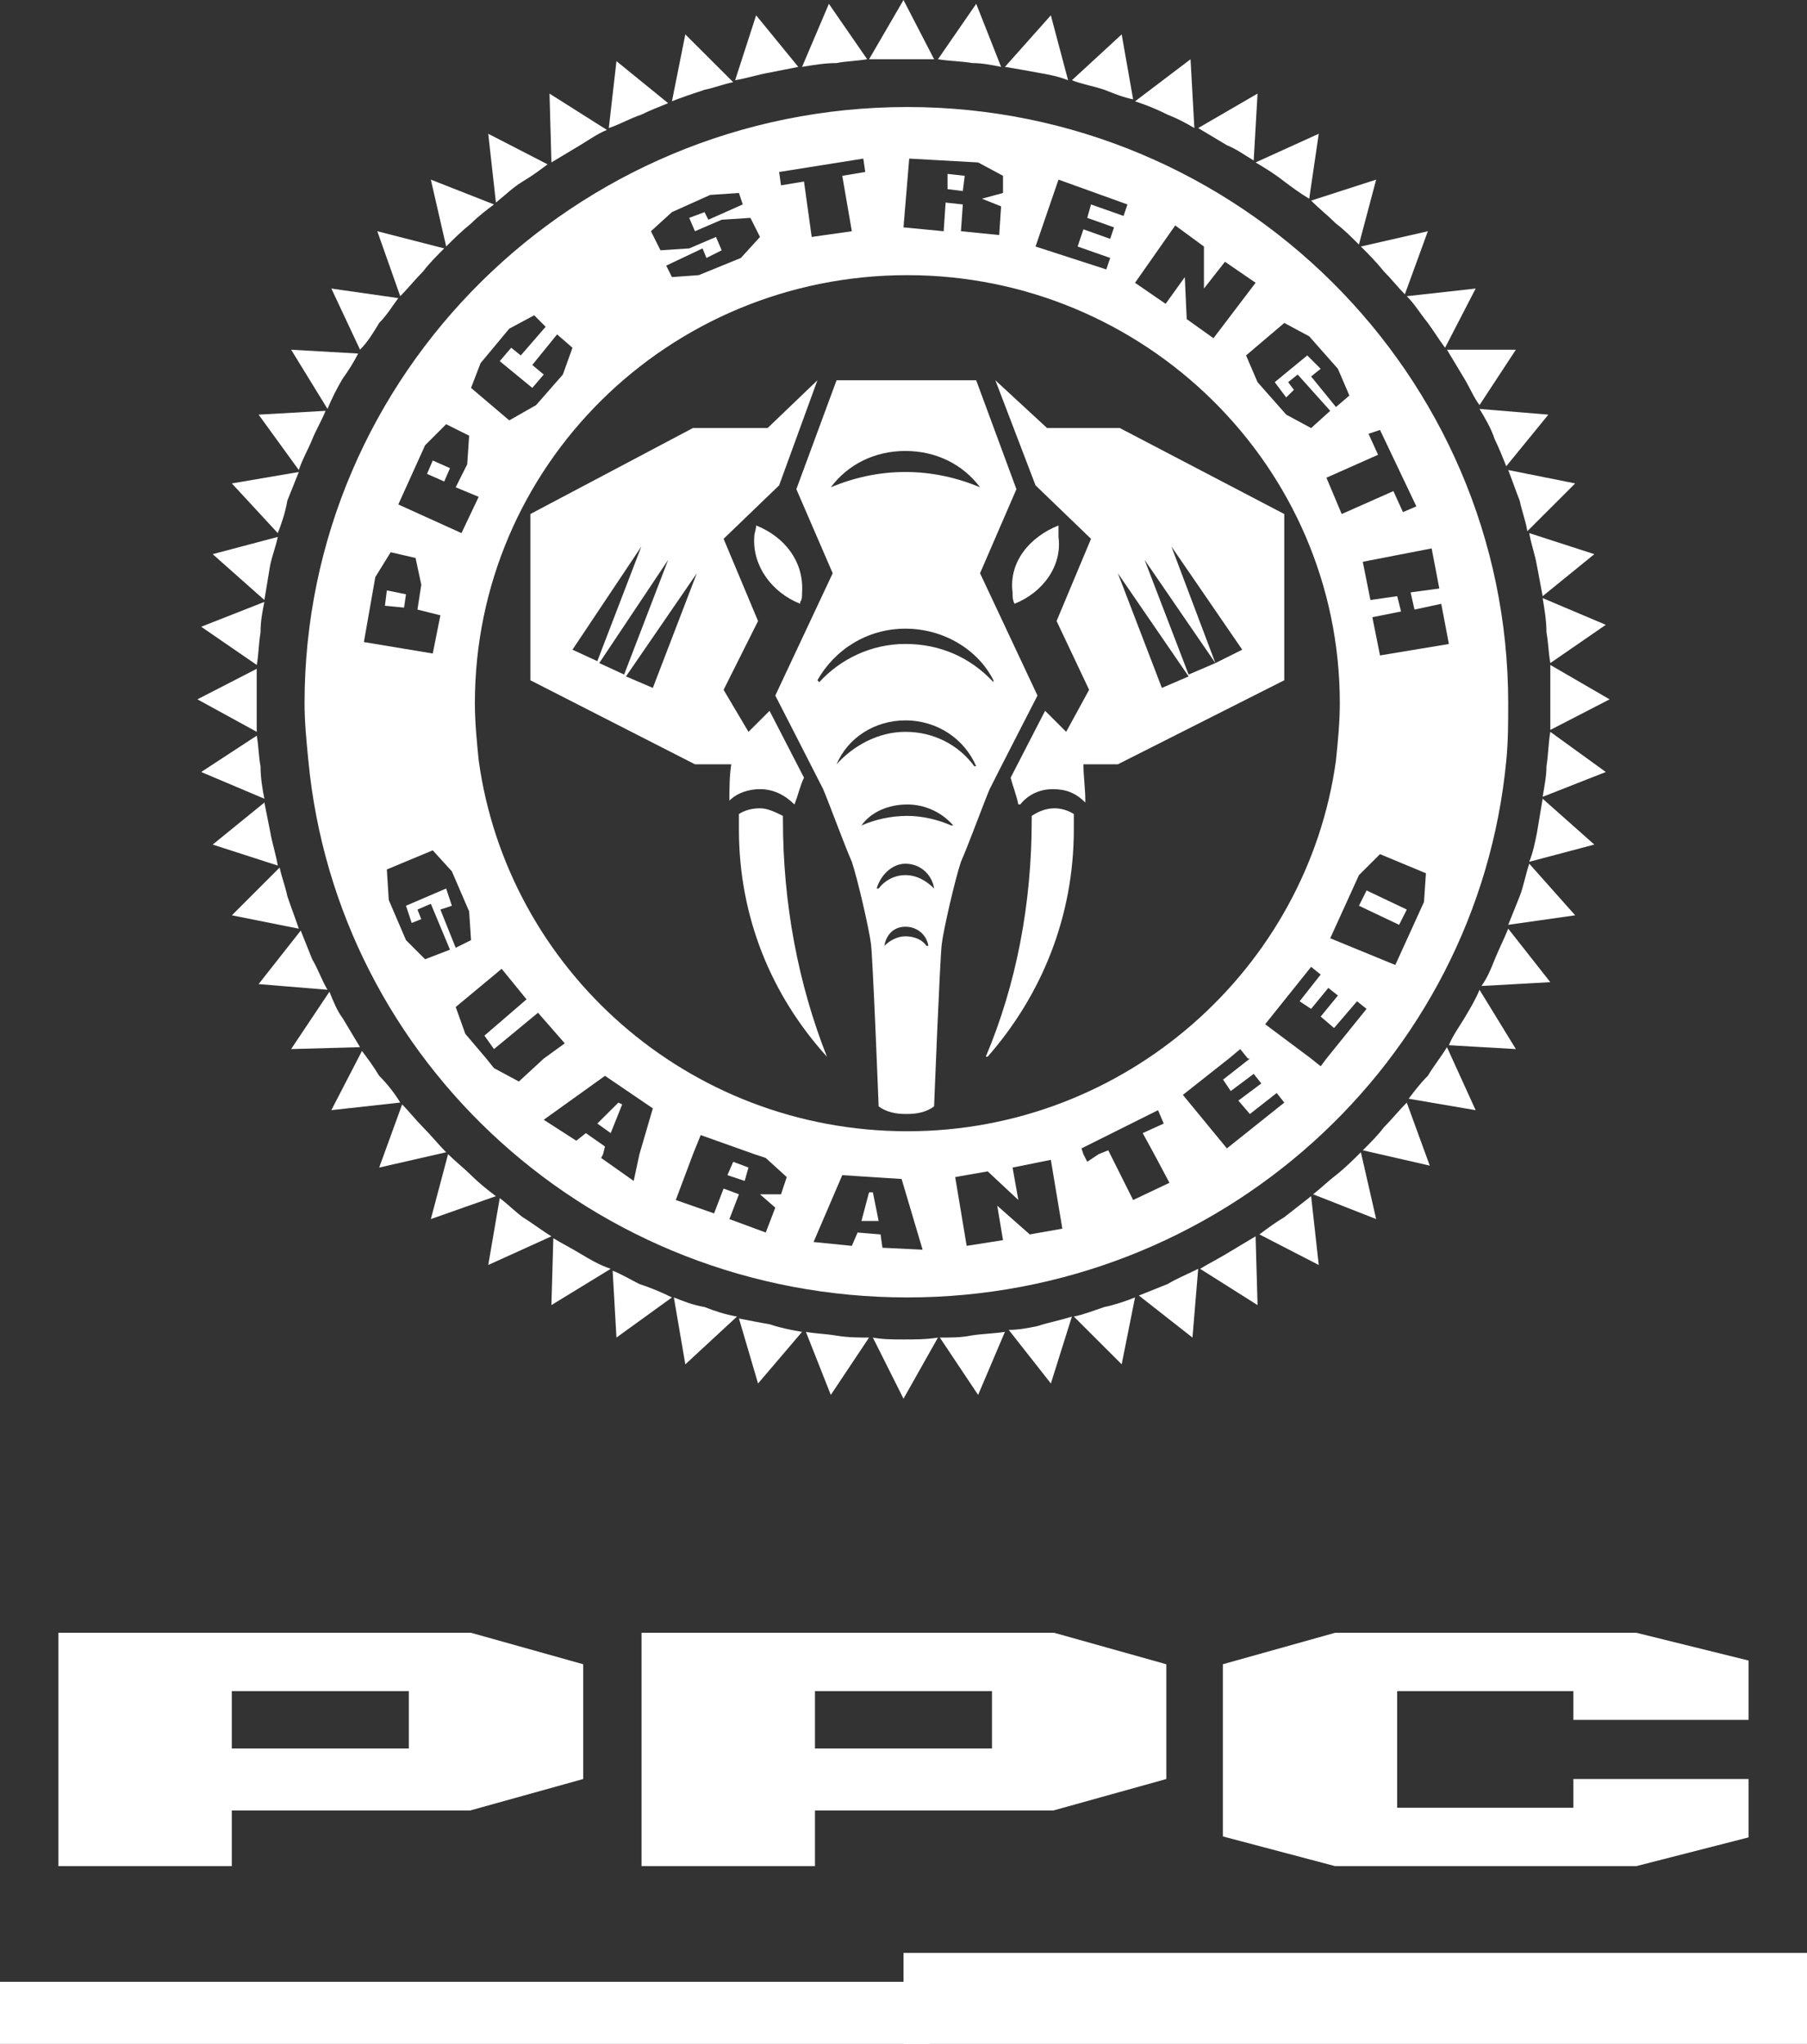 <?xml version="1.0" encoding="UTF-8"?>
<svg width="61px" height="69px" viewBox="0 0 61 69" version="1.1" xmlns="http://www.w3.org/2000/svg" xmlns:xlink="http://www.w3.org/1999/xlink">
    <rect x="0" y="0" width="61" height="69" fill="#333333" stroke="none"/>
    <title>PPC Logo</title>
    <g id="Website" stroke="none" stroke-width="1" fill="none" fill-rule="evenodd">
        <g id="PPC-Logo" fill="#FFFFFF" fill-rule="nonzero">
            <g id="Group">
                <polygon id="Path" points="0 69 31.385 69 31.385 66.903 0 66.903"></polygon>
                <path d="M30.5,69 L61,69 L61,65.927 L30.5,65.927 L30.5,69 Z M45.099,7.547 C45.359,7.741 45.616,7.999 45.874,8.256 L46.456,6.064 L44.261,6.772 C44.518,7.032 44.841,7.29 45.099,7.547 M42.322,5.418 L42.452,3.16 L40.448,4.323 L41.417,4.903 C41.74,5.032 42,5.226 42.322,5.418 M43.354,6.128 C43.614,6.321 43.872,6.515 44.196,6.709 L44.518,4.516 L42.386,5.484 C42.709,5.676 43.032,5.87 43.354,6.128" id="Shape"></path>
                <path d="M45.552,13.353 L45.099,13.741 L44.26,12.709 L44.583,12.45 L44.13,11.999 L43.032,12.902 L43.42,13.417 L43.679,13.161 L43.485,12.901 L43.807,12.644 L44.905,13.869 L44.26,14.451 L43.42,13.998 L42.452,12.902 L42.064,11.999 L43.355,10.902 L44.196,11.354 L45.164,12.45 L45.552,13.353 L45.552,13.353 Z M46.586,14.515 L47.813,17.095 L47.36,17.288 L47.038,16.579 L45.293,17.353 L44.777,16.127 L46.52,15.353 L46.198,14.644 L46.585,14.515 L46.586,14.515 Z M48.588,19.868 L47.619,19.998 L47.749,20.579 L48.653,20.384 L48.911,21.74 L46.586,22.127 L46.327,20.837 L47.296,20.643 L47.167,20.126 L46.262,20.256 L46.004,18.965 L48.329,18.514 L48.588,19.868 L48.588,19.868 Z M48.071,30.448 L47.102,32.577 L44.905,31.675 L45.875,29.544 L46.585,28.835 L48.136,29.48 L48.071,30.449 L48.071,30.448 Z M44.777,35.737 L44.583,35.996 L44.26,35.737 L42.709,34.577 L44.26,32.64 L44.583,32.9 L43.872,33.802 L44.26,34.059 L44.841,33.351 L45.165,33.608 L44.583,34.319 L45.035,34.705 L45.81,33.802 L46.132,34.059 L44.777,35.737 L44.777,35.737 Z M41.417,38.769 L39.931,36.962 L41.482,35.737 L41.868,35.416 L42.127,35.737 L42.193,35.737 L41.288,36.447 L41.547,36.833 L42.322,36.253 L42.579,36.576 L41.804,37.155 L42.193,37.608 L43.098,36.899 L43.355,37.222 L41.417,38.769 L41.417,38.769 Z M38.252,40.511 L37.477,38.963 L37.413,38.833 L37.089,38.963 L36.702,39.22 L36.573,38.963 L36.508,38.769 L39.092,37.479 L39.285,37.93 L38.575,38.253 L38.963,38.963 L39.478,39.93 L38.252,40.511 L38.252,40.511 Z M34.763,41.673 L33.665,40.704 L33.859,41.866 L32.632,42.059 L32.245,39.737 L33.342,39.544 L34.377,40.511 L34.182,39.416 L35.474,39.155 L35.862,41.478 L34.763,41.673 L34.763,41.673 Z M29.789,42.123 L29.726,41.673 L28.95,41.609 L28.756,42.059 L27.464,41.929 L28.433,39.672 L30.436,39.801 L31.145,42.189 L29.789,42.123 L29.789,42.123 Z M26.365,40.318 L25.655,40.318 L26.172,40.769 L25.85,41.609 L24.623,41.155 L24.945,40.318 L24.427,40.124 L24.105,40.963 L22.813,40.511 L23.394,38.963 L23.654,38.319 L25.462,38.963 L25.85,39.092 L26.559,39.737 L26.365,40.318 Z M21.586,38.963 L21.392,39.867 L20.294,39.092 L20.358,38.963 L20.423,38.705 L19.777,38.253 L19.454,38.51 L18.355,37.802 L20.423,36.319 L22.038,37.417 L21.586,38.964 L21.586,38.963 Z M16.676,36.059 L16.417,35.737 L15.707,34.9 L15.384,33.996 L16.935,32.706 L17.775,33.737 L16.353,34.962 L16.676,35.416 L18.162,34.189 L19.065,35.222 L18.355,35.737 L17.516,36.511 L16.676,36.059 Z M14.351,32.383 L13.705,31.738 L13.124,30.383 L13.059,29.352 L14.609,28.706 L15.254,29.416 L15.837,30.769 L15.901,31.738 L15.383,31.996 L14.866,30.706 L15.254,30.577 L15.061,29.995 L13.705,30.577 L13.898,31.158 L14.221,31.029 L14.092,30.706 L14.544,30.512 L15.19,32.06 L14.351,32.383 L14.351,32.383 Z M12.67,19.481 L13.188,18.643 L14.028,18.836 L14.222,19.74 L14.092,20.579 L14.866,20.772 L14.609,22.062 L12.284,21.675 L12.67,19.481 L12.67,19.481 Z M14.351,15.03 L15.061,14.321 L15.837,14.708 L15.772,15.675 L15.383,16.45 L16.159,16.773 L15.578,17.997 L13.446,17.03 L14.351,15.03 L14.351,15.03 Z M16.224,12.257 L17.192,11.095 L18.033,10.644 L18.42,11.031 L17.58,11.999 L17.257,11.74 L16.87,12.192 L17.969,13.095 L18.356,12.644 L17.969,12.321 L18.806,11.289 L19.325,11.74 L19.001,12.644 L18.098,13.675 L17.192,14.192 L15.901,13.095 L16.224,12.257 Z M30.63,9.289 C38.64,9.289 45.229,15.739 45.229,23.739 C45.229,24.384 45.164,25.028 45.099,25.673 C44.13,32.706 37.993,38.19 30.63,38.19 C23.202,38.19 17.129,32.706 16.16,25.673 C16.095,25.028 16.031,24.384 16.031,23.739 C16.031,15.739 22.555,9.289 30.63,9.289 L30.63,9.289 Z M22.683,7.161 L23.976,6.58 L24.945,6.515 L25.074,6.901 L23.912,7.418 L23.782,7.161 L23.266,7.355 L23.46,7.806 L24.363,7.418 L25.332,7.355 L25.656,7.999 L25.009,8.709 L23.588,9.289 L22.683,9.354 L22.49,8.967 L23.717,8.386 L23.847,8.708 L24.363,8.45 L24.169,7.999 L23.266,8.386 L22.296,8.45 L21.974,7.806 L22.683,7.161 L22.683,7.161 Z M29.143,5.354 L29.209,5.806 L28.433,5.935 L28.756,7.806 L27.401,7.999 L27.141,6.128 L26.365,6.257 L26.302,5.806 L29.143,5.354 L29.143,5.354 Z M30.693,5.354 L33.019,5.484 L33.859,5.935 L33.859,6.515 L33.149,6.708 L33.795,6.967 L33.73,7.934 L32.439,7.806 L32.503,6.902 L31.922,6.839 L31.856,7.806 L30.5,7.676 L30.693,5.354 L30.693,5.354 Z M35.732,6.064 L38.059,6.902 L37.929,7.29 L36.83,6.902 L36.703,7.355 L37.606,7.676 L37.477,8.063 L36.573,7.742 L36.378,8.322 L37.477,8.708 L37.347,9.096 L34.957,8.322 L35.732,6.064 L35.732,6.064 Z M39.673,7.611 L40.642,8.322 L40.642,9.741 L41.352,8.837 L42.386,9.546 L40.964,11.418 L40.061,10.773 L39.996,9.355 L39.349,10.257 L38.316,9.547 L39.673,7.611 L39.673,7.611 Z M30.63,3.613 C19.389,3.613 10.281,12.644 10.281,23.739 C10.281,24.384 10.346,25.028 10.409,25.673 C11.379,35.868 20.037,43.8 30.63,43.8 C41.158,43.8 49.879,35.868 50.849,25.673 C50.913,25.028 50.913,24.384 50.913,23.739 C50.913,12.644 41.804,3.613 30.63,3.613 Z M40.319,4.323 L40.19,2 L38.317,3.42 C38.704,3.548 39.027,3.676 39.415,3.871 C39.737,3.999 39.996,4.13 40.319,4.323 M49.428,12.774 C49.622,13.095 49.75,13.418 49.945,13.676 L51.172,11.806 L48.846,11.806 L49.428,12.774" id="Shape"></path>
                <path d="M46.715,9.161 C46.973,9.419 47.167,9.676 47.425,9.935 L48.201,7.806 L45.94,8.322 C46.198,8.58 46.456,8.838 46.715,9.161 M48.2,10.902 C48.392,11.16 48.587,11.483 48.782,11.74 L49.815,9.741 L47.489,9.999 C47.749,10.257 47.941,10.58 48.2,10.902 M36.056,2.709 L35.474,0.517 L33.924,2.258 C34.311,2.323 34.699,2.387 35.023,2.451 C35.41,2.516 35.732,2.58 36.056,2.709 M38.252,3.354 L37.865,1.161 L36.185,2.709 C36.506,2.838 36.895,2.902 37.282,3.031 C37.606,3.16 37.928,3.29 38.252,3.354 M24.751,2.774 L23.135,1.161 L22.683,3.419 C23.006,3.29 23.393,3.16 23.781,3.032 C24.105,2.967 24.427,2.838 24.751,2.774 M22.555,3.483 L20.81,2.064 L20.552,4.323 C20.94,4.193 21.262,3.999 21.651,3.87 C21.909,3.742 22.231,3.612 22.555,3.483 M19.583,4.902 C19.906,4.709 20.164,4.517 20.488,4.386 L18.55,3.16 L18.615,5.483 C18.938,5.29 19.261,5.097 19.583,4.902 M26.948,2.258 L25.525,0.517 L24.816,2.709 C25.202,2.646 25.59,2.516 25.978,2.451 L26.948,2.258 M33.795,2.258 L32.955,0.129 L31.663,2 C32.05,2.064 32.439,2.064 32.826,2.129 C33.149,2.129 33.472,2.193 33.795,2.258 M29.273,2 L27.981,0.129 L27.076,2.258 C27.464,2.193 27.852,2.129 28.239,2.129 C28.562,2.064 28.886,2.064 29.273,2 M45.875,30.577 L47.231,31.221 L47.49,30.706 L46.133,30.061 L45.875,30.577 Z M31.533,2 L30.5,0 L29.338,2 L30.5,2 L31.533,2 Z M29.337,40.252 L29.08,41.22 L29.661,41.22 L29.466,40.252 L29.337,40.252 Z M32.567,5.935 L31.986,5.871 L31.986,6.385 L32.502,6.45 L32.567,5.935 Z M26.43,27.544 C26.172,27.415 25.913,27.287 25.655,27.287 C25.396,27.287 25.139,27.351 24.944,27.481 L24.944,27.996 C24.944,30.964 26.043,33.608 27.915,35.673 C26.948,33.222 26.43,30.512 26.43,27.673 L26.43,27.544 L26.43,27.544 Z M34.828,27.544 L34.828,27.673 C34.828,30.512 34.312,33.222 33.278,35.673 L33.341,35.673 C35.151,33.608 36.25,30.964 36.25,27.996 L36.25,27.481 C36.056,27.351 35.798,27.287 35.604,27.287 C35.28,27.287 35.023,27.415 34.828,27.544 M40.125,22.835 L39.222,23.223 L37.736,19.352 L40.125,22.835 L40.125,22.835 Z M39.544,18.449 L41.935,21.933 L41.029,22.385 L40.125,22.772 L38.639,18.901 L41.029,22.385 L39.544,18.449 Z M36.83,18.19 L35.668,20.965 L36.766,23.287 L35.991,24.706 L35.28,23.996 L34.117,26.254 C34.181,26.512 34.312,26.836 34.377,27.158 L34.441,27.158 C34.699,26.835 35.087,26.641 35.539,26.641 C35.991,26.641 36.314,26.77 36.638,27.093 L36.638,27.029 C36.638,26.641 36.574,26.191 36.574,25.802 L37.736,25.802 L43.354,22.965 L43.354,17.353 L37.8,14.449 L35.345,14.449 L33.601,12.838 L34.957,16.385 L36.83,18.19 L36.83,18.19 Z M50.461,14.836 C50.59,15.095 50.718,15.417 50.848,15.739 L52.269,13.998 L49.945,13.805 C50.137,14.126 50.333,14.451 50.461,14.837 M52.205,21.352 C52.268,21.674 52.268,21.998 52.335,22.385 L54.208,21.093 L52.076,20.191 C52.141,20.578 52.205,20.965 52.205,21.352 M17.644,6.128 C17.968,5.935 18.226,5.742 18.485,5.548 L16.482,4.516 L16.741,6.838 C17.063,6.58 17.323,6.321 17.644,6.128 M51.882,19.094 C51.948,19.417 52.011,19.803 52.076,20.126 L53.821,18.708 L51.624,17.997 C51.689,18.385 51.817,18.708 51.882,19.094 M51.302,16.901 C51.365,17.223 51.495,17.547 51.559,17.933 L53.174,16.32 L50.914,15.868 C51.042,16.192 51.172,16.579 51.302,16.901 M52.335,23.609 L52.335,24.642 L54.336,23.609 L52.335,22.448 L52.335,23.609 Z M14.415,15.998 L14.996,16.255 L15.191,15.805 L14.609,15.546 L14.415,15.998 Z M20.616,38.253 L21.003,37.284 L20.876,37.222 L20.164,37.93 L20.616,38.253 Z M12.994,20.449 L13.64,20.512 L13.705,20.062 L13.059,19.932 L12.994,20.449 Z M24.556,39.672 L25.138,39.866 L25.267,39.415 L24.751,39.22 L24.556,39.672 Z" id="Shape"></path>
                <path d="M30.565,15.224 C31.599,15.224 32.503,15.675 33.084,16.45 C32.309,16.127 31.469,15.934 30.565,15.934 C29.661,15.934 28.821,16.126 28.046,16.45 C28.627,15.675 29.53,15.224 30.565,15.224 Z M33.536,22.965 L33.536,23.029 C32.761,22.191 31.728,21.739 30.565,21.739 C29.402,21.739 28.368,22.254 27.656,23.029 L27.594,22.965 C28.175,21.933 29.273,21.223 30.565,21.223 C31.856,21.223 33.019,21.933 33.536,22.965 Z M32.89,25.868 C32.373,25.159 31.533,24.706 30.565,24.706 C29.661,24.706 28.821,25.159 28.24,25.802 C28.627,24.899 29.53,24.32 30.565,24.32 C31.663,24.32 32.567,24.965 32.954,25.868 L32.89,25.868 Z M32.114,27.867 C31.663,27.673 31.146,27.544 30.63,27.544 C30.048,27.544 29.53,27.673 29.079,27.867 C29.402,27.415 29.983,27.158 30.63,27.158 C31.211,27.158 31.792,27.415 32.179,27.867 L32.114,27.867 Z M30.565,29.543 C30.178,29.543 29.854,29.738 29.661,29.995 L29.595,29.995 C29.725,29.543 30.113,29.158 30.565,29.158 C31.082,29.158 31.469,29.543 31.533,29.995 C31.276,29.738 30.951,29.543 30.565,29.543 Z M31.275,31.931 C31.146,31.738 30.888,31.609 30.565,31.609 C30.305,31.609 30.048,31.738 29.854,31.931 C29.919,31.543 30.179,31.285 30.565,31.285 C30.951,31.285 31.275,31.543 31.34,31.931 L31.276,31.931 L31.275,31.931 Z M28.11,19.352 L26.172,23.481 C26.172,23.481 27.529,26.125 27.788,26.641 C27.981,27.093 28.499,28.512 28.756,29.093 C28.95,29.673 29.337,31.351 29.402,31.865 C29.467,32.383 29.661,37.35 29.661,37.35 C29.919,37.544 30.242,37.607 30.565,37.607 L30.63,37.607 C30.951,37.607 31.276,37.544 31.533,37.35 C31.533,37.35 31.728,32.383 31.792,31.866 C31.856,31.351 32.244,29.673 32.439,29.093 C32.697,28.512 33.214,27.093 33.408,26.641 C33.665,26.125 35.023,23.481 35.023,23.481 L33.084,19.352 L34.312,16.514 L32.954,12.838 L28.24,12.838 L26.883,16.514 L28.11,19.352 Z" id="Shape"></path>
                <path d="M21.132,22.835 L23.524,19.352 L22.038,23.223 L21.132,22.835 L21.132,22.835 Z M20.229,22.385 L22.555,18.901 L21.069,22.772 L20.229,22.385 Z M19.325,21.933 L21.651,18.449 L20.164,22.32 L19.325,21.933 L19.325,21.933 Z M24.686,25.802 C24.623,26.191 24.623,26.641 24.623,27.029 C24.88,26.77 25.267,26.641 25.655,26.641 C26.108,26.641 26.495,26.836 26.818,27.158 C26.948,26.835 27.012,26.512 27.141,26.254 L25.978,23.997 L25.267,24.706 L24.427,23.288 L25.59,20.965 L24.427,18.19 L26.302,16.385 L27.594,12.838 L25.914,14.449 L23.394,14.449 L17.904,17.353 L17.904,22.965 L23.46,25.802 L24.686,25.802 L24.686,25.802 Z M34.181,19.997 C34.181,20.126 34.181,20.256 34.248,20.383 C35.216,19.997 35.862,19.094 35.732,18.126 L35.732,17.739 C34.763,18.126 34.053,18.965 34.181,19.997" id="Shape"></path>
                <path d="M27.076,19.997 C27.142,18.965 26.495,18.126 25.526,17.739 C25.526,17.868 25.462,17.997 25.462,18.126 C25.397,19.094 26.043,19.997 27.012,20.383 L27.012,20.319 C27.076,20.256 27.076,20.126 27.076,19.996 M12.8,10.902 C13.059,10.644 13.253,10.321 13.446,10.064 L11.186,9.741 L12.154,11.805 C12.414,11.547 12.606,11.224 12.801,10.902 M31.727,45.155 L33.019,47.091 L33.924,44.962 C33.536,45.024 33.15,45.024 32.762,45.09 C32.439,45.155 32.114,45.155 31.728,45.155 M29.466,45.155 L30.5,47.219 L31.663,45.155 C31.275,45.219 30.888,45.219 30.5,45.219 C30.178,45.219 29.789,45.219 29.467,45.155 M34.053,44.896 L35.475,46.705 L36.185,44.445 C35.798,44.573 35.411,44.639 35.023,44.768 C34.7,44.834 34.377,44.896 34.053,44.896 M36.25,44.445 L37.865,46.058 L38.316,43.8 C37.993,43.928 37.605,44.059 37.283,44.123 C36.896,44.251 36.573,44.382 36.25,44.445 M38.446,43.736 L40.255,45.155 L40.448,42.834 C40.062,43.026 39.737,43.156 39.415,43.348 C39.091,43.477 38.769,43.608 38.446,43.736 M20.681,42.897 L20.81,45.155 L22.683,43.8 C22.296,43.608 21.974,43.477 21.586,43.348 C21.327,43.22 21.004,43.026 20.681,42.897 M41.417,42.318 C41.093,42.511 40.836,42.639 40.513,42.834 L42.452,44.059 L42.386,41.737 C42.063,41.929 41.741,42.123 41.416,42.317 M22.748,43.8 L23.135,46.059 L24.88,44.445 C24.493,44.382 24.105,44.251 23.782,44.123 C23.394,44.059 23.072,43.929 22.748,43.8 M27.205,44.962 L28.046,47.091 L29.337,45.155 C29.014,45.155 28.627,45.155 28.24,45.09 C27.852,45.024 27.529,45.024 27.205,44.962 M24.945,44.511 L25.59,46.705 L27.076,44.962 C26.689,44.896 26.366,44.834 25.979,44.705 C25.59,44.64 25.268,44.573 24.945,44.511 M51.882,28.124 C51.817,28.447 51.753,28.77 51.624,29.093 L53.821,28.512 L52.076,26.964 C52.011,27.351 51.948,27.739 51.882,28.124 M51.302,30.255 C51.172,30.577 51.042,30.9 50.914,31.221 L53.174,30.9 L51.624,29.157 C51.495,29.543 51.429,29.931 51.302,30.254 M18.679,41.801 L18.614,44.059 L20.616,42.834 C20.228,42.705 19.906,42.511 19.582,42.317 C19.26,42.123 19.001,41.995 18.679,41.801 M52.205,25.868 C52.205,26.19 52.141,26.512 52.076,26.9 L54.208,26.062 L52.335,24.706 C52.268,25.094 52.268,25.482 52.205,25.868 M50.461,32.383 C50.333,32.705 50.203,33.028 50.008,33.286 L52.335,33.158 L50.914,31.351 C50.785,31.674 50.59,32.06 50.461,32.383 M49.428,34.382 C49.234,34.705 49.04,34.962 48.911,35.285 L51.172,35.416 L49.945,33.414 C49.815,33.737 49.622,34.059 49.428,34.382 M45.099,39.672 C44.841,39.866 44.583,40.123 44.325,40.317 L46.456,41.155 L45.94,38.898 C45.681,39.155 45.423,39.415 45.099,39.672 M46.715,38.059 C46.521,38.319 46.262,38.575 46.005,38.833 L48.265,39.35 L47.489,37.222 C47.231,37.479 46.973,37.802 46.715,38.059 M48.2,36.319 C47.941,36.576 47.749,36.833 47.553,37.092 L49.815,37.479 L48.846,35.351 C48.652,35.673 48.392,35.995 48.2,36.319 M43.354,41.091 C43.032,41.286 42.774,41.477 42.515,41.672 L44.518,42.705 L44.26,40.381 C43.936,40.64 43.679,40.834 43.354,41.091 M10.539,32.383 C10.409,32.06 10.279,31.738 10.152,31.415 L8.73,33.222 L11.055,33.414 C10.863,33.091 10.732,32.705 10.539,32.383 M8.666,23.609 L8.666,22.578 L6.664,23.609 L8.666,24.706 L8.666,23.609 Z M9.7,30.255 C9.636,29.931 9.506,29.609 9.441,29.286 L7.827,30.9 L10.087,31.351 C9.958,30.963 9.828,30.64 9.7,30.254 M8.795,25.868 C8.73,25.545 8.73,25.159 8.667,24.835 L6.792,26.062 L8.924,26.964 C8.859,26.641 8.795,26.253 8.795,25.868 M11.573,34.382 C11.379,34.125 11.251,33.802 11.121,33.479 L9.827,35.416 L12.154,35.351 C11.96,35.028 11.766,34.705 11.573,34.382 M15.901,7.547 C16.159,7.29 16.417,7.095 16.676,6.902 L14.544,6.064 L15.062,8.321 C15.32,8.063 15.578,7.806 15.901,7.547 M15.901,39.672 C15.641,39.415 15.383,39.22 15.126,38.963 L14.544,41.155 L16.74,40.381 C16.482,40.188 16.159,39.93 15.901,39.672 M17.644,41.091 C17.387,40.898 17.129,40.64 16.87,40.447 L16.482,42.705 L18.615,41.737 C18.291,41.543 17.968,41.286 17.644,41.091 M14.285,38.059 C14.027,37.802 13.833,37.544 13.575,37.284 L12.8,39.416 L15.061,38.899 C14.803,38.64 14.544,38.319 14.285,38.059 M9.118,28.06 L8.925,27.093 L7.18,28.512 L9.377,29.221 C9.312,28.835 9.182,28.446 9.118,28.06 M14.285,9.161 C14.479,8.901 14.738,8.644 14.995,8.386 L12.737,7.806 L13.511,9.999 C13.769,9.741 14.027,9.419 14.285,9.161 M11.573,12.774 C11.766,12.514 11.96,12.193 12.09,11.935 L9.828,11.806 L11.056,13.805 C11.186,13.482 11.379,13.095 11.573,12.774 M10.539,14.836 C10.668,14.515 10.863,14.19 10.991,13.869 L8.73,13.998 L10.087,15.868 C10.216,15.482 10.41,15.159 10.539,14.836 M12.8,36.319 C12.606,35.996 12.414,35.736 12.219,35.479 L11.185,37.478 L13.511,37.221 C13.317,36.898 13.059,36.575 12.801,36.319 M9.7,16.901 L10.087,15.934 L7.827,16.32 L9.377,17.998 C9.506,17.675 9.636,17.287 9.7,16.901 M8.795,21.352 C8.795,20.966 8.859,20.643 8.924,20.32 L6.792,21.158 L8.667,22.448 C8.73,22.126 8.73,21.739 8.795,21.352 M9.118,19.094 C9.182,18.772 9.312,18.449 9.377,18.126 L7.18,18.708 L8.925,20.256 L9.118,19.094" id="Shape"></path>
                <path d="M21.658,55.121 L35.586,55.121 L39.372,56.183 L39.372,60.058 L35.555,61.121 L27.511,61.121 L27.511,62.997 L21.657,62.997 L21.657,55.121 L21.658,55.121 Z M27.511,59.027 L33.487,59.027 L33.487,57.089 L27.511,57.089 L27.511,59.027 Z M1.971,55.121 L15.9,55.121 L19.687,56.183 L19.687,60.058 L15.868,61.121 L7.825,61.121 L7.825,62.997 L1.971,62.997 L1.971,55.121 L1.971,55.121 Z M7.825,59.027 L13.801,59.027 L13.801,57.089 L7.825,57.089 L7.825,59.027 Z M53.112,60.058 L59.028,60.058 L59.028,62.028 L55.24,62.998 L45.069,62.998 L41.281,61.996 L41.281,56.183 L45.069,55.121 L55.24,55.121 L59.028,56.058 L59.028,58.06 L53.113,58.06 L53.113,57.09 L47.165,57.09 L47.165,61.027 L53.113,61.027 L53.113,60.058 L53.112,60.058 Z" id="Shape"></path>
            </g>
        </g>
    </g>
</svg>